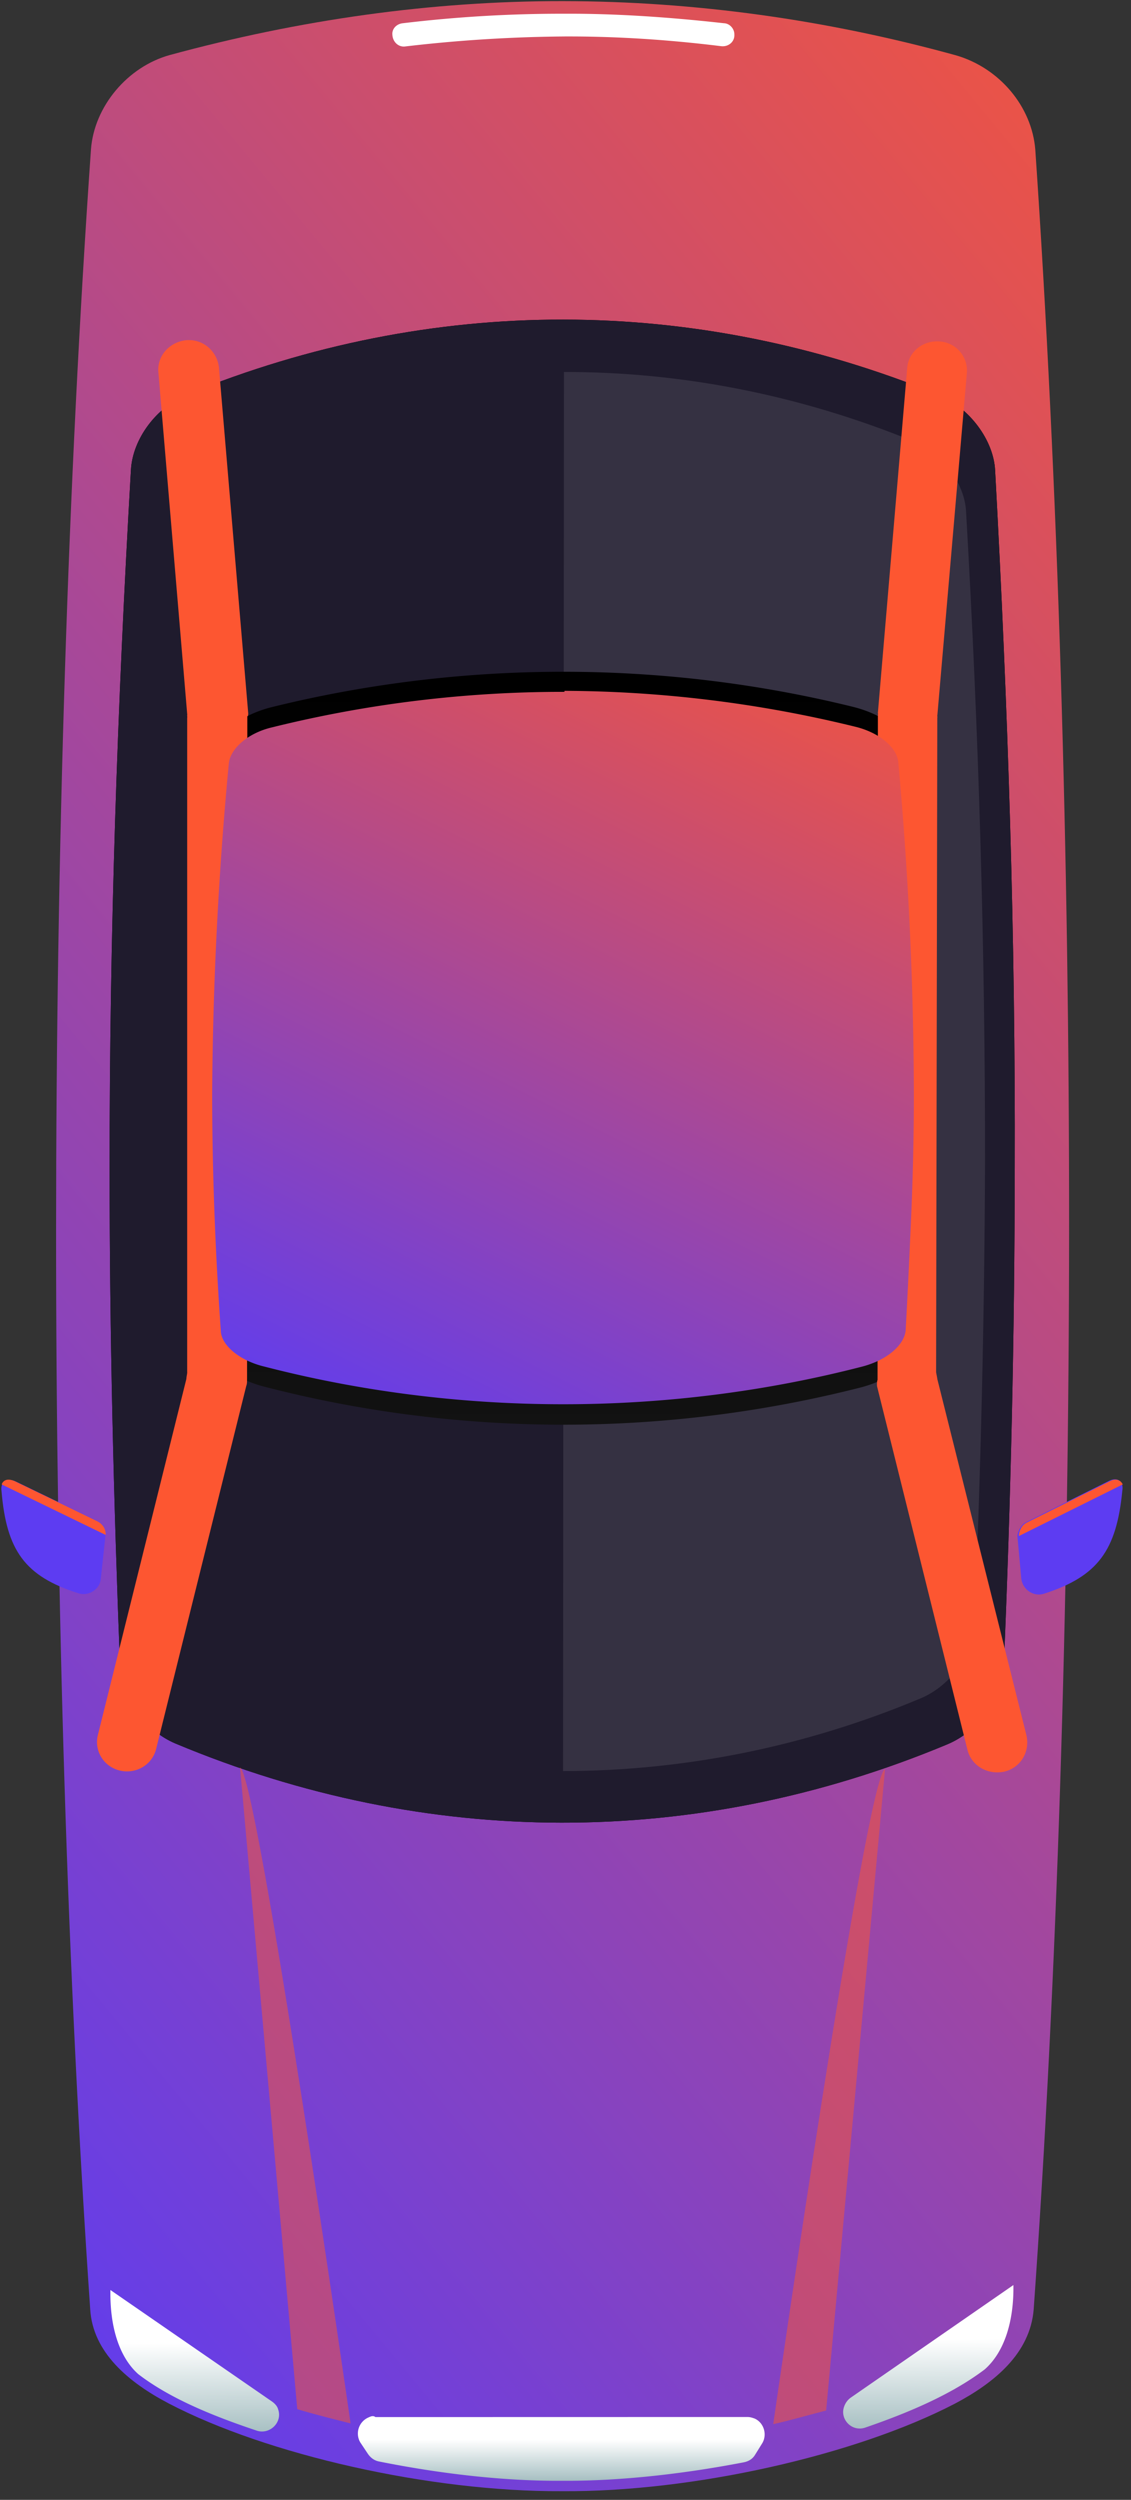 <svg fill="none" viewBox="0 0 81 179" xmlns="http://www.w3.org/2000/svg"><rect x="0" y="0" width="81" height="179" fill="#333333" stroke="none"/><path d="M68.369 172.12c-7.027 3.658-18.725 6.333-28.141 6.259-9.461.047-21.132-2.614-28.158-6.289-2.868-1.505-5.426-3.652-5.609-6.733-3.266-47.431-3.27-107.2.055-154.67.233-3.07 2.621-5.917 5.66-6.751C21.436 1.418 30.893.067 40.332.08c9.438.013 18.88 1.33 28.144 3.885 3.093.9 5.426 3.652 5.67 6.755 3.244 47.491 3.249 107.26-.116 154.65-.255 3.13-2.79 5.24-5.66 6.751z" clip-rule="evenodd" fill="url(#a)" fill-rule="evenodd"/><path d="M26.387 173.1a1.257 1.257 0 0 0-.591 1.776l.538.81c.18.269.443.501.836.572 4.362.873 8.921 1.405 13.06 1.376 4.115.03 8.641-.477 13.01-1.316.377-.071.652-.247.826-.527l.523-.841c.371-.622.125-1.464-.532-1.767-.185-.066-.308-.11-.516-.116l-26.653.006c-.163-.127-.332-.05-.5.027z" fill="url(#b)"/><path d="m73.492 108.99 5.895-2.933c.611-.333 1.118-.016.99.695-.415 4.255-1.741 6.124-5.612 7.366-.711.23-1.502-.257-1.62-1.055l-.285-3.128c.075-.386.296-.789.632-.945z" fill="#5D3CF2"/><path d="M80.409 106.29c-.154-.33-.523-.461-.967-.205l-5.903 2.936c-.337.156-.558.56-.572.968l7.442-3.699z" fill="#FD5631"/><path d="m7.028 108.93-5.9-2.849c-.592-.279-1.121.017-1.02.674.352 4.263 1.68 6.113 5.478 7.321.738.262 1.566-.273 1.632-1.008l.336-3.124c.037-.469-.18-.822-.526-1.014z" fill="#5D3CF2"/><path d="M.12 106.29c.137-.368.514-.442.985-.206l5.915 2.867c.347.192.564.547.55.958L.12 106.29z" fill="#FD5631"/><path d="M72.674 83.672c.054-16.499-.477-32.932-1.405-49.987-.105-2.162-1.827-4.49-4.067-5.428-17.49-7.139-36.22-7.182-53.783-.022-2.23.917-3.917 3.193-4.042 5.41C8.39 50.77 7.843 67.093 7.85 83.613c-.004 11.856.283 23.679.75 35.77.105 2.164 1.742 4.53 3.982 5.468 17.978 7.518 37.27 7.556 55.238.062 2.23-.917 3.939-3.254 4.064-5.471.51-12.086.784-23.914.789-35.77z" fill="url(#c)"/><path d="M72.674 83.672c.054-16.499-.477-32.932-1.405-49.987-.105-2.162-1.827-4.49-4.067-5.428-17.49-7.139-36.22-7.182-53.783-.022-2.23.917-3.917 3.193-4.042 5.41C8.39 50.77 7.843 67.093 7.85 83.613c-.004 11.856.283 23.679.75 35.77.105 2.164 1.742 4.53 3.982 5.468 17.978 7.518 37.27 7.556 55.238.062 2.23-.917 3.939-3.254 4.064-5.471.51-12.086.784-23.914.789-35.77z" fill="#1F1B2D"/><path d="M55.377 173.58c1.297-.291 2.555-.664 3.79-.977l4.218-45.922c-1.32.351-8.008 46.899-8.008 46.899zm-38.185-47.02 4.098 45.946c1.258.381 2.476.679 3.818 1.021 0 0-6.681-46.526-7.916-46.967z" fill="#FD5631" opacity=".5"/><path d="M70.485 83.168c.002-15.42-.44-30.588-1.358-46.543-.088-2.02-1.67-4.16-3.785-5.053-16.34-6.66-33.763-6.647-50.085-.003-2.06.84-3.64 3.017-3.76 5.03-.952 15.904-1.386 31.17-1.427 46.508.018 11.041.245 22.088.695 33.284.089 2.02 1.648 4.221 3.764 5.114 16.704 6.995 34.665 7.037 51.415-.002 2.084-.9 3.663-3.077 3.783-5.09.442-11.152.754-22.143.758-33.245z" fill="#1F1B2D"/><path d="M65.983 121.59c2.084-.901 3.663-3.078 3.783-5.092.487-11.272.738-22.285.781-33.305.002-15.42-.44-30.588-1.358-46.543-.088-2.02-1.67-4.16-3.785-5.053-8.139-3.32-16.616-4.976-25.015-4.961l-.064 100.18c8.607-.01 17.284-1.708 25.658-5.227z" fill="#fff" opacity=".1"/><path d="M13.641 78.209c.006-7.537.39-15.145 1.16-23.232.181-1.991 2.08-3.712 4.698-4.353 13.63-3.356 27.976-3.371 41.621-.004 2.622.662 4.507 2.364 4.68 4.344.767 8.088 1.154 15.697 1.147 23.234a215.477 215.477 0 0 1-.62 16.707c-.12 2.014-2.02 3.734-4.659 4.436-13.99 3.57-28.75 3.574-42.723-.046-2.621-.663-4.484-2.425-4.656-4.405-.456-5.92-.614-11.322-.649-16.681z" fill="url(#d)"/><path d="m62.814 99.271 6.474 26.027c.28 1.128 1.425 1.811 2.638 1.559 1.15-.274 1.848-1.395 1.59-2.584l-6.384-25.515c-.016-.143-.072-.369-.09-.512l.086-46.85c.023-.06-.017-.143.006-.203l2.11-24.47a2.089 2.089 0 0 0-1.952-2.273c-1.224-.094-2.247.774-2.32 1.913l-2.094 24.612c-.022.06.017.143-.006.203l-.024 47.626c-.045.121-.05.325-.034.468zM17.78 51.107l-2.101-24.808c-.134-1.144-1.127-2.047-2.356-1.938-1.168.13-2.09 1.104-1.979 2.308l2.068 24.522c-.023.061.016.144-.006.204l-.001 46.812c.017.143-.051.325-.057.528L7.01 124.23c-.282 1.133.413 2.272 1.57 2.548s2.319-.405 2.6-1.538l6.457-26c.068-.181.051-.324.057-.528l.019-47.422c.084-.038.045-.12.067-.181z" fill="#FD5631"/><path d="M40.304 2.611c3.784-.019 7.54.226 11.352.697.539.056.966-.34.938-.83.012-.407-.33-.803-.746-.814-3.896-.433-7.714-.7-11.498-.681a95.56 95.56 0 0 0-11.517.683c-.438.05-.78.407-.73.836.027.49.431.908.954.82a104.46 104.46 0 0 1 11.247-.71z" fill="#fff"/><path d="M70.522 169.66c1.456-1.28 2.095-3.541 2.056-6.042l-11.683 8.087a1.325 1.325 0 0 0-.436.605c-.343.915.56 1.857 1.527 1.509 3.364-1.156 6.296-2.466 8.536-4.159zm-52.154 4.377c.924.328 1.89-.573 1.548-1.524-.055-.226-.255-.435-.479-.584l-11.529-7.956c-.045 2.54.585 4.767 1.997 6.027 2.166 1.666 5.115 2.919 8.463 4.037z" fill="url(#e)"/><path d="M65.18 88.804c.171-3.527.272-7.02.268-10.523a267.282 267.282 0 0 0-1.114-23.701c-.094-1.062-1.373-2.136-3.108-2.55a88.728 88.728 0 0 0-20.801-2.564v.073a86.414 86.414 0 0 0-20.906 2.534c-1.758.4-3.017 1.527-3.13 2.583a267.877 267.877 0 0 0-1.194 23.7c.007 5.622.22 11.25.62 16.944.033 1.04 1.374 2.136 3.109 2.55 13.91 3.598 28.879 3.6 42.807.008 1.78-.46 3.016-1.527 3.13-2.583.116-2.172.227-4.326.319-6.47z" clip-rule="evenodd" fill="url(#f)" fill-rule="evenodd"/><defs><linearGradient id="a" x1="4.016" x2="146.28" y1="178.39" y2="60.799" gradientUnits="userSpaceOnUse"><stop stop-color="#5D3CF2" offset="0"/><stop stop-color="#FD5631" offset="1"/></linearGradient><linearGradient id="b" x1="40.225" x2="40.222" y1="174.7" y2="179.86" gradientUnits="userSpaceOnUse"><stop stop-color="#fff" offset="0"/><stop stop-color="#628E93" offset="1"/></linearGradient><linearGradient id="c" x1="40.238" x2="40.308" y1="150.09" y2="24.325" gradientUnits="userSpaceOnUse"><stop stop-color="#151515" offset="0"/><stop offset="1"/></linearGradient><linearGradient id="d" x1="40.261" x2="40.297" y1="111.78" y2="48.784" gradientUnits="userSpaceOnUse"><stop stop-color="#151515" offset="0"/><stop offset="1"/></linearGradient><linearGradient id="e" x1="40.216" x2="40.275" y1="167.63" y2="179.13" gradientUnits="userSpaceOnUse"><stop stop-color="#fff" offset="0"/><stop stop-color="#628E93" offset="1"/></linearGradient><linearGradient id="f" x1="15.195" x2="48.413" y1="100.55" y2="34.172" gradientUnits="userSpaceOnUse"><stop stop-color="#5D3CF2" offset="0"/><stop stop-color="#FD5631" offset="1"/></linearGradient></defs></svg>